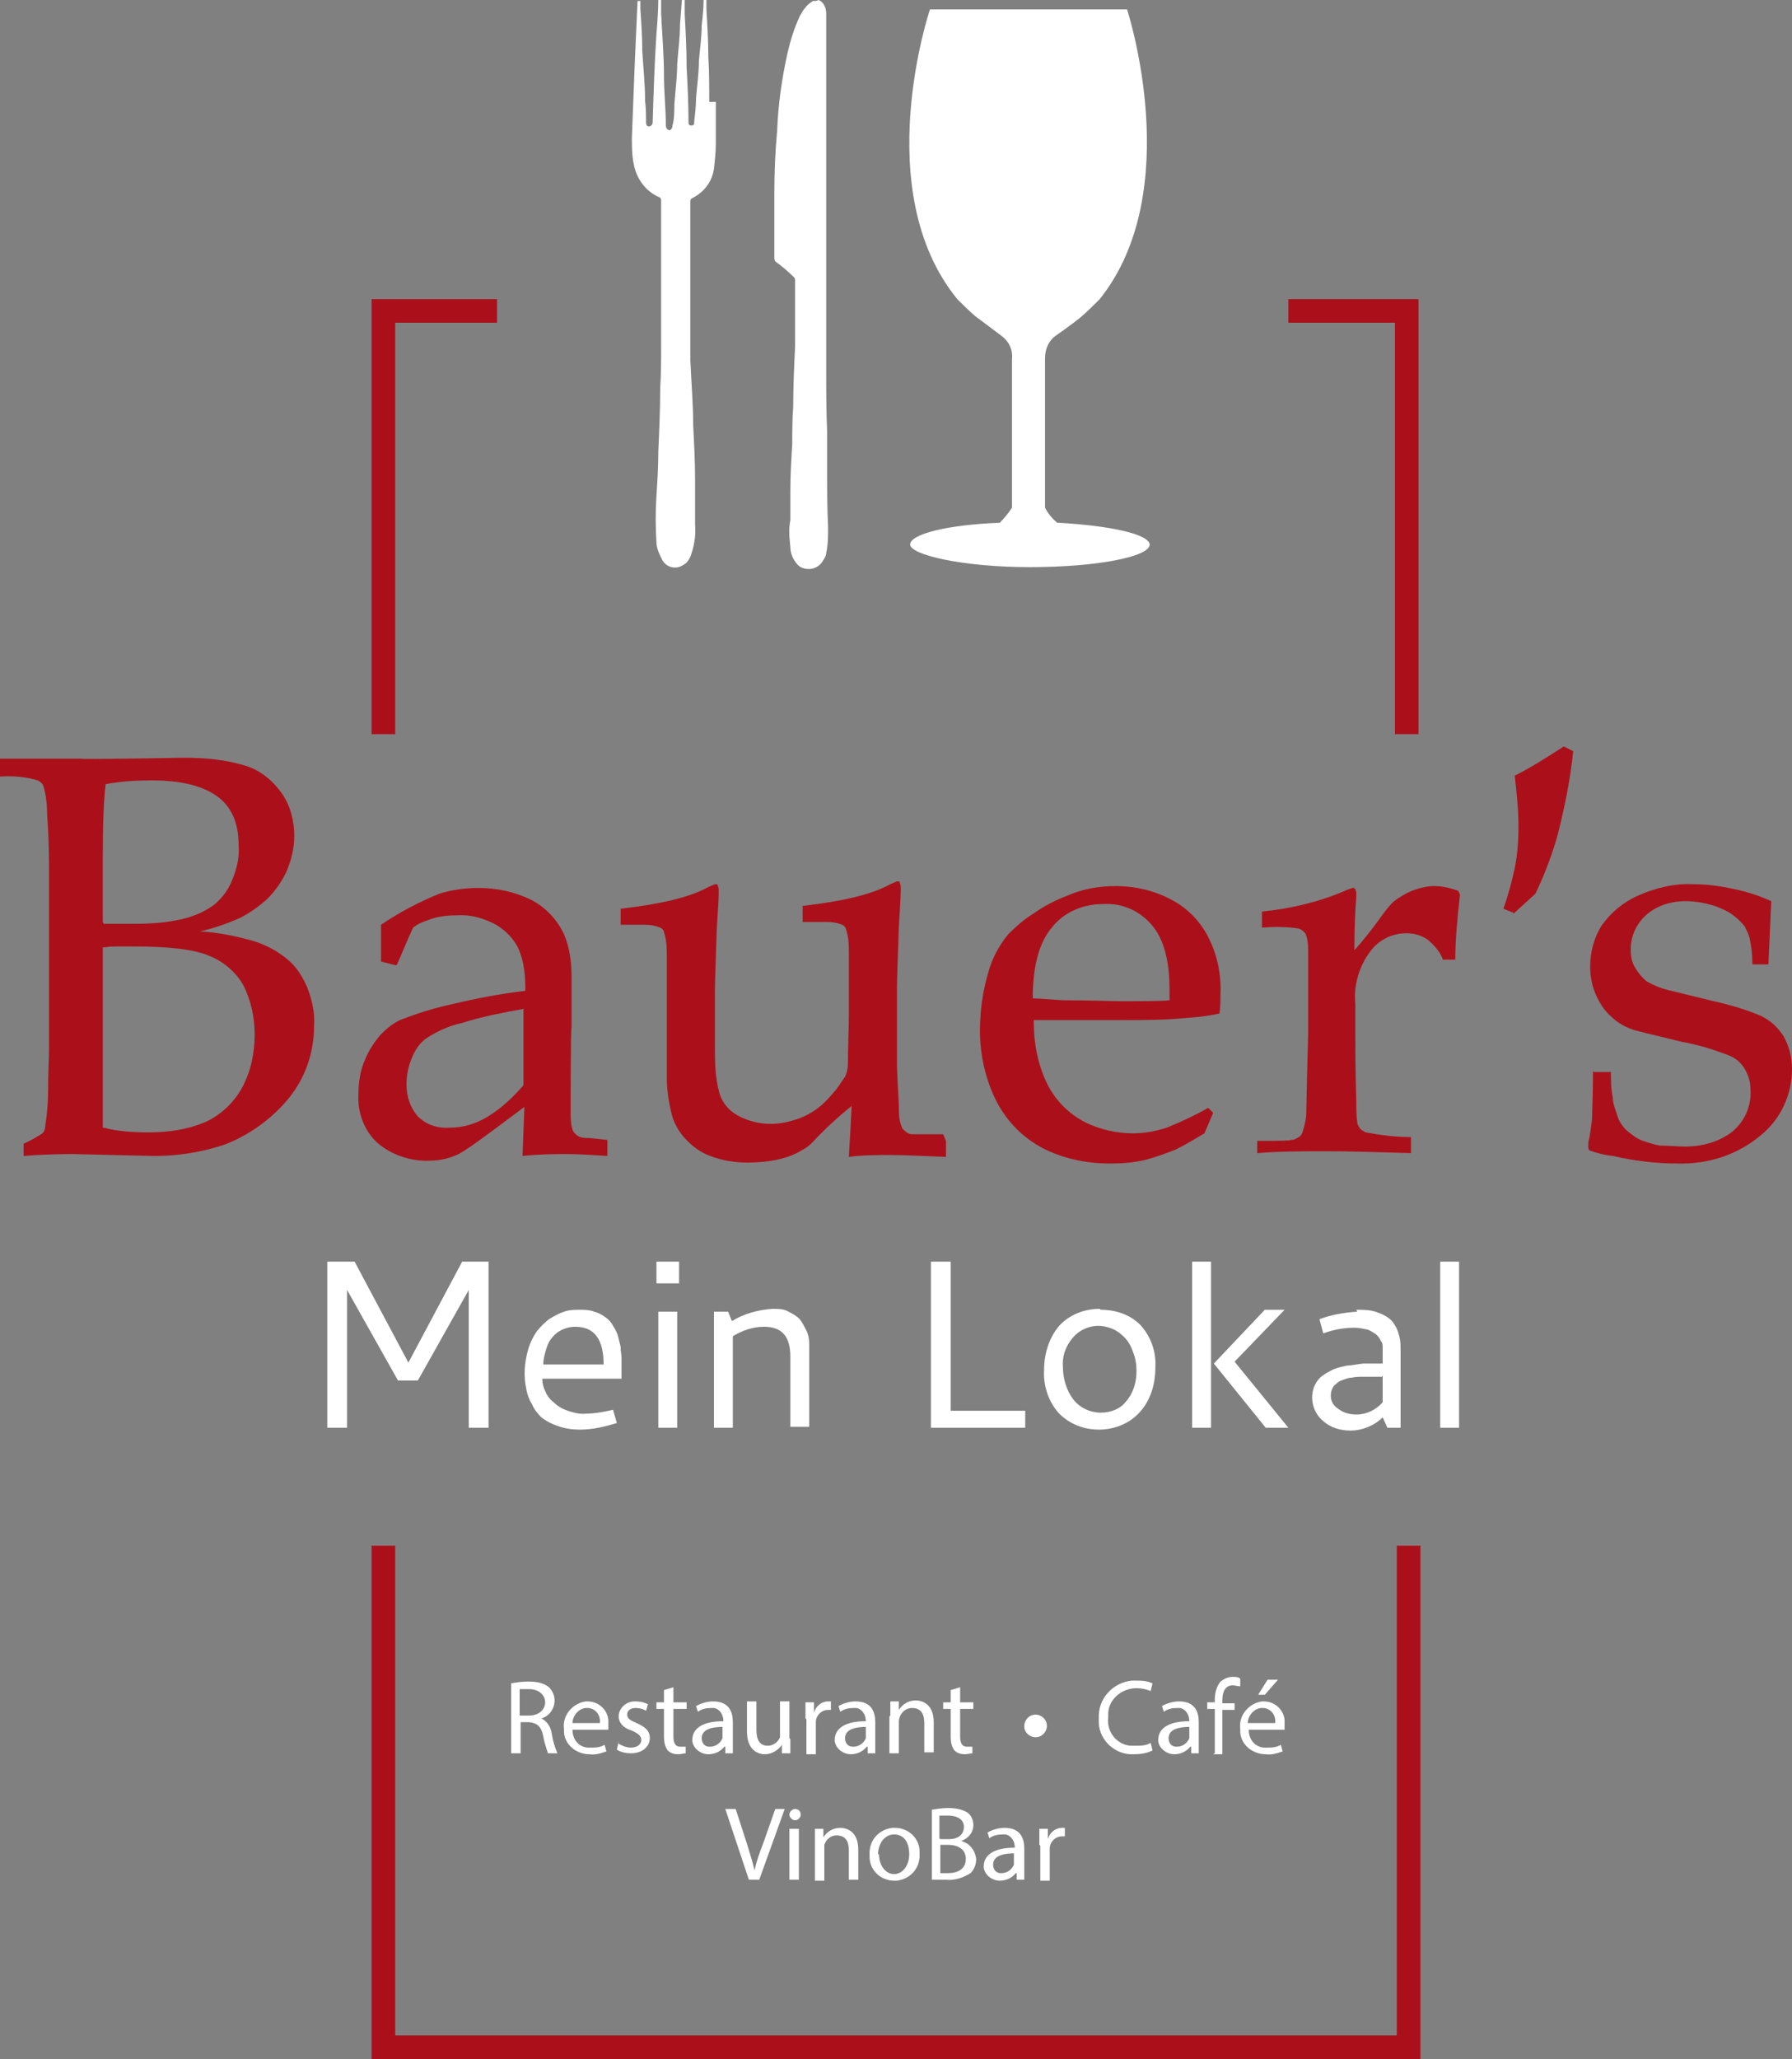 <?xml version="1.0" encoding="UTF-8"?>
<svg xmlns="http://www.w3.org/2000/svg" id="Group_2" width="190" height="218.2" version="1.1" viewBox="0 0 190 218.2">
  <rect x="0" y="0" width="190" height="218.2" fill="#808080" stroke="none"/>
  <defs>
    <style>
      .st0 {
        fill: #fff;
      }

      .st1 {
        fill: none;
      }

      .st2 {
        fill: #ab101a;
      }

      .st3 {
        fill: #252424;
      }
    </style>
  </defs>
  <rect class="st1" width="190" height="218.2"></rect>
  <path id="Path_1" class="st2" d="M2.5,122.6v-1.4c.7-.3,1.4-.7,2-1.1.2-.2.3-.5.3-.8.2-1.3.3-2.5.3-3.8,0-1.9.1-3.4.1-4.4v-17.9c0-1.9,0-4.2-.2-6.8,0-1-.1-2.1-.4-3.1-.1-.3-.4-.5-.6-.6-1.3-.4-2.7-.5-4.1-.4v-1.9c.7,0,1.5,0,2.5,0h6.2c0,.1,10.9-.1,10.9-.1,2.3,0,4.5.2,6.7.9,1.5.5,2.8,1.6,3.7,2.9.9,1.3,1.3,2.9,1.3,4.5,0,1.3-.3,2.5-.8,3.7-.5,1.1-1.2,2.1-2.1,3-.9.8-1.9,1.5-2.9,2-1.4.6-2.8,1.1-4.2,1.4,1.9.1,3.8.5,5.6,1,1.3.4,2.5,1,3.6,1.9,1,.8,1.7,1.9,2.2,3.1.5,1.3.8,2.7.7,4,0,2.8-.9,5.5-2.7,7.7-1.8,2.2-4.2,3.9-6.8,4.9-2.4.8-4.9,1.2-7.4,1.2l-8.6-.2c-.9,0-2.7,0-5.3.2M11,97.9c1.1,0,2.1,0,3,0,1.9,0,3.8-.1,5.7-.6,1.1-.3,2.2-.8,3.1-1.5.8-.7,1.4-1.5,1.8-2.5.5-1.2.8-2.4.7-3.7,0-2.5-.8-4.2-2.4-5.3-1.6-1.1-3.9-1.6-6.9-1.6-1.6,0-3.2.1-4.8.4-.2,1.6-.3,4.2-.3,7.6v7ZM11,119.5c1.5.4,3.1.5,4.7.5,2.2,0,4.3-.3,6.3-1.2,1.6-.8,2.9-2.1,3.7-3.6.9-1.7,1.3-3.6,1.3-5.6,0-1.8-.4-3.6-1.2-5.2-.8-1.4-2.1-2.5-3.6-3.1-1.6-.7-4.3-1-8-1s-1.9,0-3.3.1v11.2c0,1.1,0,3.7,0,7.9"></path>
  <path id="Path_2" class="st2" d="M42,102.3l-1.6-.4c0-.5,0-1.1,0-1.9s0-1.5,0-2c1.9-1.3,4-2.4,6.2-3.3,1.3-.4,2.7-.6,4.1-.6,2,0,3.9.4,5.7,1.3,1.5.8,2.7,2.1,3.4,3.6.6,1.4.8,3,.8,4.5v5.4c-.1,0-.1,8.8-.1,8.8,0,.7,0,1.4.2,2,.1.3.3.5.6.7.4.2.8.2,1.2.2l1.9.2v1.7c-1.6-.1-3-.2-4.3-.2-1.2,0-2.8,0-4.7.2l.2-5.2c-4,3-6.4,4.8-7.2,5.1-.9.4-1.9.6-2.8.6-2,.1-4.1-.6-5.6-1.9-1.4-1.3-2.1-3.2-2-5.1,0-1.3.2-2.6.7-3.7.4-1,1-1.9,1.7-2.7.6-.6,1.2-1.1,2-1.5,1.8-.7,3.7-1.3,5.6-1.7,2.5-.6,5.1-1.1,7.7-1.4,0-1.5-.1-3-.7-4.4-.5-1.1-1.4-2-2.4-2.6-1.3-.7-2.7-1.1-4.1-1-1,0-2.1.1-3.1.5-.6.2-1.1.4-1.6.8l-.5,1.1c-.5,1.2-.9,2.1-1.2,2.8M55.6,106.9c-2.2.4-4.4.8-6.6,1.5-1.4.3-2.7.9-3.9,1.7-.5.4-.9.9-1.2,1.5-.5,1-.8,2.1-.8,3.3,0,1.3.4,2.5,1.2,3.4.9.9,2.1,1.3,3.4,1.2,1.4,0,2.7-.4,3.9-1.1,1.5-.9,2.8-2.1,3.9-3.4v-8Z"></path>
  <path id="Path_3" class="st2" d="M100.3,120.9v1.7c-2.6-.1-4.5-.2-5.9-.2s-2.9,0-4.4.2c.1-1.6.2-3.4.3-5.4-1.5,1.2-2.9,2.5-4.2,3.9-.3.3-.7.6-1.1.8-.8.5-1.7.8-2.6,1-1,.2-2,.3-3.1.3-1.4,0-2.7-.2-4-.7-1.1-.4-2-1.1-2.8-2-.6-.7-1.1-1.6-1.3-2.5-.3-1.2-.5-2.5-.5-3.8,0-.7,0-1.3,0-2,0-.6,0-1.2,0-1.8v-5.1c0-.5,0-1.8,0-3.9,0-.9,0-1.7-.3-2.6,0-.2-.2-.4-.4-.5-.5-.2-1-.3-1.6-.3-1.1,0-1.9,0-2.6,0v-1.7c4.3-.5,7.3-1.2,9.3-2.3.2-.1.5-.2.7-.3.1,0,.3,0,.3.1,0,.1.1.3.1.4,0,.2,0,.4,0,.6,0,.6-.1,1.8-.2,3.6-.1,3.3-.2,5.5-.2,6.6v5.8c0,1.7,0,3.4.5,5.1.3,1,1,1.8,1.9,2.3,1.1.6,2.3.9,3.5.9,1,0,1.9-.2,2.8-.5.9-.3,1.8-.8,2.5-1.4.6-.5,1.2-1.2,1.7-1.8.3-.4.6-.9.9-1.3.2-.4.3-.9.3-1.4,0-1.7.1-3.5.1-5.2v-2.5c0-.5,0-1.8,0-3.9,0-.9,0-1.7-.3-2.6,0-.2-.2-.4-.4-.5-.5-.2-1-.3-1.6-.3-1.1,0-1.9,0-2.6,0v-1.7c4.3-.5,7.3-1.2,9.3-2.3.2-.1.5-.2.7-.3.1,0,.3,0,.3.1,0,.1.1.3.1.4,0,.2,0,.4,0,.6,0,.6-.1,1.9-.2,3.8-.1,3.2-.2,5.4-.2,6.5v8.2c.1,2.4.2,3.8.2,4.2,0,.7,0,1.5.3,2.2,0,.2.2.3.4.5.2.2.5.3.7.3.1,0,1.2,0,3.3,0"></path>
  <path id="Path_4" class="st2" d="M128.6,118l-.9,2.1c-1,.6-2,1.2-3,1.7-1,.4-2.1.8-3.2,1.1-1.2.3-2.5.4-3.8.4-2.5,0-4.9-.5-7.1-1.6-2.1-1.1-3.8-2.8-4.9-4.9-1.2-2.3-1.8-5-1.8-7.6,0-2.1.3-4.2.9-6.2.4-1.5,1.2-2.9,2.1-4,.8-.8,1.7-1.6,2.7-2.2,1.1-.8,2.3-1.4,3.6-1.9,1.6-.7,3.3-1,5.1-1,2.1,0,4.2.5,6,1.5,1.7.9,3.1,2.4,3.9,4.1.9,1.8,1.3,3.9,1.2,5.9,0,.6,0,1.2-.1,2-1.3.3-2.5.4-3.8.5-2.1.2-4.3.2-6.4.2h-9.5c0,2.4.4,4.7,1.5,6.9.9,1.7,2.2,3,3.9,3.9,1.6.8,3.4,1.2,5.1,1.2,1.2,0,2.4-.2,3.6-.6,1.5-.6,3-1.3,4.4-2.1l.5.5ZM109.5,105.8c.6,0,1.6.1,3.2.2,3,0,5,.1,6.1.1,2.6,0,4.4,0,5.2-.1,0-.5,0-.8,0-1.1,0-3.1-.6-5.4-1.9-6.9-1.3-1.5-3.1-2.3-5.1-2.2-2.1,0-4.1.8-5.4,2.4-1.4,1.6-2.1,4.1-2.1,7.6"></path>
  <path id="Path_5" class="st2" d="M133.3,122.6v-1.7c2.2,0,3.4,0,3.6-.1.3,0,.5-.1.8-.3.2-.1.3-.3.4-.5.2-.7.4-1.4.4-2.1.1-5.3.2-8,.2-8.3v-3.5c0-1.6,0-3.3,0-5.1,0-.7,0-1.4-.3-2.1-.2-.2-.4-.4-.7-.5-1.3-.2-2.6-.2-3.9-.1v-1.7c3-.3,6-1,8.8-2.2.2-.1.5-.2.8-.3.1,0,.2,0,.3.1,0,.1.1.3.1.4,0,.2,0,.3,0,.5-.1,1.2-.2,3.1-.2,5.6.9-1,1.7-2,2.5-3.1.5-.7,1-1.4,1.6-2,.6-.5,1.3-.9,2-1.2.8-.3,1.6-.5,2.4-.5.8,0,1.7.2,2.5.5l.2.4c-.3,2.6-.5,4.9-.5,6.9h-1.3c-.3-.8-.9-1.5-1.6-2.1-.7-.5-1.5-.7-2.3-.7-1.5,0-2.9.7-3.8,1.9-1.2,1.6-1.8,3.6-1.6,5.6v3.1c0,1.3,0,3.7.1,7.1,0,.8,0,1.6.1,2.3,0,.3.2.5.3.7.2.2.4.3.6.4,1.6.3,3.2.5,4.8.5v1.7c-3.5-.1-6.4-.2-8.9-.2-2.5,0-5,0-7.4.2"></path>
  <path id="Path_6" class="st2" d="M160.4,96.7l-1-.4c.5-1.4.9-2.9,1.2-4.3.3-1.5.4-3,.4-4.4,0-1.8-.2-3.6-.4-5.4,1.8-.9,3.5-2,5.2-3.1l1,.5c-.3,3-.9,5.9-1.6,8.7-.6,2.2-1.4,4.3-2.4,6.4l-2.3,2.1Z"></path>
  <path id="Path_7" class="st2" d="M169,113.6h1.8c0,.9,0,1.8.2,2.7,0,.7.3,1.3.5,2,.2.6.6,1.2,1.1,1.6.5.4,1,.8,1.6,1,.6.2,1.2.4,1.8.5.9,0,1.8.1,2.7.1,1.8,0,3.6-.5,5-1.6,1.3-1.1,2-2.7,1.9-4.4,0-.8-.2-1.5-.6-2.2-.4-.7-1-1.2-1.8-1.5-1.6-.6-3.2-1.1-4.9-1.4-2.5-.6-4.1-1-4.9-1.2-1-.3-1.9-.8-2.6-1.5-.7-.6-1.2-1.4-1.6-2.3-.4-.9-.6-1.9-.6-3,0-1.5.4-3,1.2-4.3,1-1.4,2.3-2.5,3.9-3.2,1.8-.8,3.8-1.3,5.8-1.2,1.5,0,2.9.2,4.3.5,1.4.3,2.7.7,4,1.3-.1,2.2-.2,4.4-.3,6.7h-1.7c0-1-.1-1.9-.3-2.8-.1-.4-.3-.8-.5-1.2-.3-.4-.7-.8-1.1-1.1-.6-.5-1.3-.8-2.1-1.1-1-.3-2-.5-3.1-.5-1.6,0-3.1.5-4.2,1.5-1,.9-1.6,2.2-1.6,3.6,0,.7.1,1.4.5,2,.3.5.7,1,1.2,1.4.7.4,1.4.7,2.2.9l4.9,1.2c1.8.4,3.5.9,5.1,1.6,1,.5,1.7,1.2,2.3,2.1.6,1.1.9,2.2.9,3.5,0,2.7-1.2,5.3-3.3,7-2.5,2.1-5.6,3.1-8.9,3-2.3,0-4.6-.3-6.8-.8-.9-.1-1.7-.3-2.5-.6,0,0-.1-.2-.1-.3,0-.2,0-.3,0-.5.2-.8.3-1.7.4-2.5,0-.8.1-2.5.1-5.1"></path>
  <path id="Path_8" class="st2" d="M148,215.7H41.9v-51.9h-2.5v54.5h111.2v-54.5h-2.5v51.9Z"></path>
  <path id="Path_9" class="st0" d="M34.6,133.7h3l5.7,10.7,5.7-10.7h2.8v17.6h-2.1v-14.6l-5.4,9.6h-2.1l-5.4-9.6v14.6h-2.1v-17.6Z"></path>
  <path id="Path_10" class="st0" d="M61.4,138.8c.5,0,1.1,0,1.6.2.4.1.8.3,1.2.6.3.2.6.5.8.9.2.3.4.7.5,1,.1.4.2.8.3,1.2,0,.5.1.9.1,1.2,0,.3,0,.8,0,1.2v1h-8.4c0,.5.1.9.3,1.3.2.5.5.9.9,1.2.4.4.9.7,1.5.9.6.2,1.3.4,2,.3.9,0,1.9-.2,2.8-.4l.4,1.4c-1.3.4-2.6.7-3.9.7-.8,0-1.6-.1-2.4-.4-.6-.2-1.2-.5-1.7-.9-.4-.4-.8-.9-1-1.4-.3-.5-.5-1-.6-1.6-.3-1.4-.2-2.8.2-4.2.2-.7.5-1.3.9-1.9.4-.5.8-.9,1.3-1.3.5-.3,1-.6,1.6-.8.6-.2,1.1-.2,1.7-.2M61,140.6c-.7,0-1.3.2-1.9.6-.5.4-.9.9-1.1,1.5-.2.6-.4,1.3-.4,1.9h6.4c0-2.7-1-4-3-4"></path>
  <path id="Path_11" class="st0" d="M69.6,133.7h2.4v2.3h-2.4v-2.3ZM69.8,139h2v12.3h-2v-12.3Z"></path>
  <path id="Path_12" class="st0" d="M75.8,139h1.4l.4,1c1.3-.8,2.8-1.2,4.3-1.3.6,0,1.2,0,1.7.3.4.2.8.4,1.2.8.3.4.5.8.7,1.2.2.4.3.9.3,1.4,0,.5,0,1,0,1.5v7.3h-2v-7.4c0-2.2-.9-3.2-2.8-3.2-1.2,0-2.3.4-3.3,1v9.7h-2v-12.3Z"></path>
  <path id="Path_13" class="st0" d="M98.7,133.7h2.1v15.8h7.9v1.8h-10v-17.6Z"></path>
  <path id="Path_14" class="st0" d="M116.7,138.8c1.6,0,3.1.5,4.2,1.6,1.1,1.2,1.7,2.8,1.6,4.5,0,1.8-.5,3.5-1.7,4.8-1.1,1.2-2.7,1.8-4.3,1.8-1.6,0-3.1-.6-4.2-1.7-1.1-1.2-1.7-2.9-1.6-4.6,0-1.7.5-3.4,1.6-4.7,1.1-1.2,2.7-1.8,4.3-1.8M116.5,140.5c-1,0-2,.4-2.7,1.2-.8.9-1.2,2-1.1,3.2,0,1.2.4,2.5,1.1,3.4.7.9,1.8,1.4,2.9,1.4,1.1,0,2.1-.4,2.7-1.2.8-.9,1.1-2.1,1.1-3.2,0-.7-.1-1.4-.4-2.1-.2-.6-.5-1.1-.9-1.5-.4-.4-.8-.7-1.3-.9-.5-.2-1-.3-1.5-.3"></path>
  <path id="Path_15" class="st0" d="M126.4,133.7h2v17.6h-2v-17.6ZM134,138.8h2.2l-5.3,5.5,5.7,7h-2.4l-5.5-6.8,5.4-5.7Z"></path>
  <path id="Path_16" class="st0" d="M143.8,138.8c.8,0,1.6,0,2.3.3.6.2,1.1.5,1.5.9.3.4.6.9.7,1.4.2.6.2,1.1.2,1.7v8.2h-1.4l-.5-1.1c-.9.9-2.2,1.4-3.4,1.4-1.1,0-2.1-.3-2.9-1-1.1-.9-1.5-2.5-.9-3.8.2-.4.4-.7.8-1,.4-.3.8-.5,1.2-.7.5-.2,1-.3,1.5-.4.6,0,1.2-.2,1.8-.2s1.2,0,1.9,0v-1c0-.3,0-.5,0-.7,0-.3,0-.5-.2-.7-.1-.3-.3-.5-.5-.7-.3-.2-.6-.4-.9-.5-.5-.1-.9-.2-1.4-.2-1.1,0-2.2.2-3.3.6l-.4-1.5c1.3-.5,2.6-.7,4-.8M146.5,145.9h-.8c-.5,0-.9,0-1.2,0-.4,0-.8,0-1.2.1-.4,0-.8.2-1.1.3-.3.1-.6.4-.8.6-.2.3-.3.6-.3,1,0,.6.3,1.1.8,1.4.5.4,1.2.6,1.9.6,1.1,0,2.1-.5,2.8-1.3v-2.8Z"></path>
  <rect id="Rectangle_1" class="st0" x="152.7" y="133.7" width="2" height="17.6"></rect>
  <path id="Path_17" class="st0" d="M86.8,0c.5.2.8.8.8,1.4,0,.7,0,1.5,0,2.2,0,.7,0,1.4,0,2.2,0,2.8,0,5.7,0,8.5,0,2.4,0,4.7,0,7.1,0,2.4,0,4.7,0,7.1,0,2.2,0,4.3,0,6.5,0,1.3,0,2.7,0,4,0,2.3,0,4.5.1,6.8,0,1.3,0,2.7,0,4,0,2,0,4.1.1,6.1,0,.9,0,1.8-.2,2.7,0,.3-.2.6-.4.9-.5.8-1.5,1-2.3.6-.2-.1-.4-.3-.6-.6-.3-.4-.5-1-.5-1.5-.1-1-.2-1.9,0-2.9,0-1,0-2,0-3.1,0-1.7.1-3.3.2-5,0-1.3,0-2.6.1-3.9,0-2.1.1-4.3.2-6.4,0-1.3,0-2.5,0-3.8,0-1.1,0-2.1,0-3.2,0-.1,0-.2-.1-.3-.6-.6-1.3-1.2-2-1.7,0,0-.1-.2-.1-.3,0-2.3,0-4.6,0-7,0-2.2.1-4.4.3-6.6.1-2.7.5-5.5,1.1-8.2.3-1.3.7-2.6,1.3-3.9.2-.3.3-.6.6-.9.2-.3.5-.5.8-.7h.3Z"></path>
  <path id="Path_18" class="st3" d="M73,13.2h0s0,0,0,0"></path>
  <path id="Path_19" class="st0" d="M75.2,10.8c0-1.6,0-3.2-.1-4.8,0-1.7-.1-3.3-.2-5,0-.3,0-.7,0-1h-.3c0,.9-.1,1.8-.2,2.7,0,1.3-.2,2.5-.3,3.8,0,1.3-.2,2.6-.3,3.9,0,.8-.1,1.7-.2,2.5,0,0,0,.1,0,.2h0s0,0,0,0c0,0,0,0,0,0,0,.1-.1.2-.3.2-.2,0-.3-.1-.3-.3h0s0,0,0,0,0,0,0,0,0,0,0,0h0c0-2.1-.1-4-.2-5.9,0-1.9-.1-3.7-.2-5.6,0-.5,0-1,0-1.5h-.3l-.2,2.6c0,1.4-.2,2.8-.3,4.2,0,1.4-.2,2.9-.3,4.3,0,.7,0,1.5-.2,2.2,0,0,0,0,0,0h0c0,.3-.2.5-.3.5-.2,0-.4-.2-.4-.5h0c0-1.8-.2-3.5-.2-5.3,0-2.2-.2-4.4-.3-6.6,0-.5,0-1,0-1.5h-.3c0,1.2-.1,2.5-.2,3.7-.2,3.1-.3,6.2-.4,9.4,0,.2-.2.4-.4.4-.2,0-.3-.2-.3-.4,0-.8,0-1.5-.1-2.3,0-1.8-.2-3.6-.3-5.3,0-1.5-.1-3-.2-4.4,0-.3,0-.6,0-.9h-.3l-.3,6.7c-.1,2.6-.2,5.2-.3,7.8,0,.9,0,1.9.2,2.8.3,1.6,1.3,2.9,2.7,3.5.1,0,.2.2.2.3,0,.9,0,1.9,0,2.8,0,1.7,0,3.4,0,5.1,0,2.4,0,4.9,0,7.3,0,1.6,0,3.2-.1,4.8,0,2.2-.1,4.4-.2,6.7,0,1.6-.1,3.2-.2,4.7-.1,1.6-.1,3.2,0,4.8,0,.7.3,1.3.6,1.9.4.8,1.4,1.1,2.2.6.4-.2.6-.5.8-.9.4-1.1.6-2.2.5-3.4,0-.5,0-1.1,0-1.6,0-1.1,0-2.1,0-3.2,0-1.9-.1-3.8-.2-5.7,0-2.3-.2-4.6-.3-6.9,0-2,0-4,0-6,0-1.9,0-3.9,0-5.8,0-1.7,0-3.3,0-5,0-.2,0-.3.2-.4,1.2-.6,2.1-1.7,2.3-3.1.1-.9.2-1.8.2-2.7,0-1.5,0-2.9,0-4.4"></path>
  <path id="Path_20" class="st3" d="M73,13.2s0,0,0,0c0,0,0,0,0,0"></path>
  <path id="Path_21" class="st0" d="M54.1,178.4c.6-.1,1.2-.2,1.9-.2.8,0,1.6.1,2.2.6.4.4.6.9.6,1.4,0,.9-.6,1.7-1.4,1.9h0c.6.3,1,.9,1.1,1.6.1.7.3,1.4.6,2.1h-1c-.2-.6-.4-1.2-.5-1.8-.2-1-.6-1.4-1.5-1.5h-.9v3.3h-1v-7.4ZM55.1,181.8h1c1,0,1.7-.6,1.7-1.4s-.7-1.4-1.7-1.4c-.3,0-.6,0-1,0v2.7Z"></path>
  <path id="Path_22" class="st0" d="M60.7,183.3c0,1,.6,1.8,1.6,1.9,0,0,.2,0,.3,0,.5,0,1,0,1.5-.3l.2.7c-.6.2-1.2.4-1.8.3-1.4,0-2.6-1-2.7-2.3,0-.1,0-.3,0-.4-.2-1.4.9-2.7,2.3-2.9,0,0,.1,0,.2,0,1.3,0,2.3,1.1,2.2,2.3,0,0,0,.1,0,.2,0,.2,0,.3,0,.5h-3.8ZM63.6,182.6c.1-.8-.4-1.5-1.2-1.6,0,0-.1,0-.2,0-.8,0-1.5.8-1.5,1.6h2.9Z"></path>
  <path id="Path_23" class="st0" d="M65.6,184.8c.4.2.8.4,1.3.4.7,0,1.1-.4,1.1-.8s-.3-.7-1-1c-1-.3-1.4-.9-1.4-1.5,0-.9.8-1.6,1.7-1.6,0,0,0,0,.1,0,.5,0,.9.1,1.3.3l-.2.7c-.3-.2-.7-.3-1.1-.3-.6,0-.9.3-.9.7s.3.6,1,.9c.9.4,1.4.8,1.4,1.6s-.7,1.6-2,1.6c-.5,0-1.1-.1-1.5-.4l.2-.8Z"></path>
  <path id="Path_24" class="st0" d="M71.4,178.8v1.6h1.4v.7h-1.4v2.9c0,.7.2,1.1.7,1.1.2,0,.4,0,.6,0v.7c-.2,0-.5.1-.8.1-.4,0-.8-.1-1.1-.4-.3-.4-.4-.9-.4-1.4v-3h-.8v-.7h.8v-1.3l1-.3Z"></path>
  <path id="Path_25" class="st0" d="M76.9,185.8v-.7h-.1c-.4.5-1,.8-1.7.8-.8,0-1.6-.6-1.7-1.4,0,0,0,0,0-.1,0-1.3,1.2-2,3.3-2h0c0-.7-.4-1.3-1-1.4,0,0-.2,0-.3,0-.5,0-1,.1-1.4.4l-.2-.6c.5-.3,1.2-.5,1.8-.5,1.7,0,2.1,1.1,2.1,2.2v2c0,.4,0,.9,0,1.3h-.9ZM76.7,183c-1.1,0-2.3.2-2.3,1.2,0,.5.3.9.8.9,0,0,0,0,.1,0,.6,0,1.1-.4,1.3-.9,0-.1,0-.2,0-.3v-.9Z"></path>
  <path id="Path_26" class="st0" d="M83.8,184.3c0,.6,0,1,0,1.5h-.9v-.9h0c-.4.6-1.1,1-1.8,1-.8,0-1.9-.5-1.9-2.4v-3.2h1v3c0,1,.3,1.7,1.2,1.7.6,0,1.1-.4,1.3-.9,0-.2,0-.3,0-.5v-3.3h1v3.9Z"></path>
  <path id="Path_27" class="st0" d="M85.4,182.1c0-.6,0-1.2,0-1.7h.9v1.1h0c.2-.7.8-1.2,1.5-1.2,0,0,.2,0,.3,0v.9c-.1,0-.2,0-.3,0-.7,0-1.3.6-1.3,1.3,0,.2,0,.3,0,.5v2.9h-1v-3.7Z"></path>
  <path id="Path_28" class="st0" d="M92,185.8v-.7h-.1c-.4.5-1,.8-1.7.8-.8,0-1.6-.6-1.7-1.4,0,0,0,0,0-.1,0-1.3,1.2-2,3.3-2h0c0-.7-.4-1.3-1-1.4,0,0-.2,0-.3,0-.5,0-1,.1-1.4.4l-.2-.6c.5-.3,1.2-.5,1.8-.5,1.7,0,2.1,1.1,2.1,2.2v2c0,.4,0,.9,0,1.3h-.9ZM91.9,183c-1.1,0-2.3.2-2.3,1.2,0,.5.3.9.8.9,0,0,0,0,.1,0,.6,0,1.1-.4,1.3-.9,0-.1,0-.2,0-.3v-.9Z"></path>
  <path id="Path_29" class="st0" d="M94.4,181.8c0-.6,0-1,0-1.5h.9v.9h0c.4-.6,1-1,1.8-1,.7,0,1.9.4,1.9,2.3v3.2h-1v-3.1c0-.9-.3-1.6-1.3-1.6-.8,0-1.4.7-1.4,1.5v3.3h-1v-3.9Z"></path>
  <path id="Path_30" class="st0" d="M101.8,178.8v1.6h1.4v.7h-1.4v2.9c0,.7.2,1.1.7,1.1.2,0,.4,0,.6,0v.7c-.2,0-.5.1-.8.1-.4,0-.8-.1-1.1-.4-.3-.4-.4-.9-.4-1.4v-3h-.8v-.7h.8v-1.3l1-.3Z"></path>
  <path id="Path_31" class="st0" d="M108.6,182.9c0-.6.5-1.2,1.2-1.2.6,0,1.2.5,1.2,1.2,0,.6-.5,1.2-1.2,1.2,0,0,0,0,0,0-.6,0-1.2-.5-1.2-1.1,0,0,0,0,0,0"></path>
  <path id="Path_32" class="st0" d="M122.2,185.5c-.6.3-1.3.4-2,.4-1.9.1-3.6-1.4-3.7-3.3,0-.2,0-.3,0-.5-.1-2.1,1.5-3.8,3.5-4,.1,0,.3,0,.4,0,.6,0,1.2,0,1.8.3l-.2.8c-.5-.2-1-.3-1.5-.3-1.5,0-2.9,1.1-3,2.6,0,.2,0,.3,0,.5-.2,1.5.9,2.9,2.4,3,.2,0,.3,0,.5,0,.5,0,1.1,0,1.6-.3l.2.8Z"></path>
  <path id="Path_33" class="st0" d="M126.3,185.8v-.7h-.1c-.4.5-1,.8-1.7.8-.8,0-1.6-.6-1.7-1.4,0,0,0,0,0-.1,0-1.3,1.2-2,3.3-2h0c0-.7-.4-1.3-1-1.4,0,0-.2,0-.3,0-.5,0-1,.1-1.4.4l-.2-.6c.5-.3,1.2-.5,1.8-.5,1.7,0,2.1,1.1,2.1,2.2v2c0,.4,0,.9,0,1.3h-.9ZM126.2,183c-1.1,0-2.3.2-2.3,1.2,0,.5.3.9.8.9,0,0,0,0,.1,0,.6,0,1.1-.4,1.3-.9,0-.1,0-.2,0-.3v-.9Z"></path>
  <path id="Path_34" class="st0" d="M128.8,185.8v-4.7h-.8v-.7h.8v-.3c0-.7.2-1.4.6-1.9.4-.3.8-.5,1.3-.5.3,0,.6,0,.8.2v.8c-.3,0-.5-.1-.8-.1-.8,0-1.1.7-1.1,1.6v.3h1.3v.7h-1.3v4.7h-1Z"></path>
  <path id="Path_35" class="st0" d="M132.4,183.3c0,1,.6,1.8,1.6,1.9,0,0,.2,0,.3,0,.5,0,1,0,1.5-.3l.2.7c-.6.2-1.2.4-1.8.3-1.4,0-2.6-1-2.7-2.3,0-.1,0-.3,0-.4-.2-1.4.9-2.7,2.3-2.9,0,0,.1,0,.2,0,1.3,0,2.3,1.1,2.2,2.3,0,0,0,.1,0,.2,0,.2,0,.3,0,.5h-3.8ZM135.2,182.6c.1-.8-.4-1.5-1.2-1.6,0,0-.1,0-.2,0-.8,0-1.5.8-1.5,1.6h2.9ZM135.5,178l-1.4,1.6h-.7l1-1.6h1.1Z"></path>
  <path id="Path_36" class="st0" d="M79.4,199.2l-2.5-7.5h1.1l1.2,3.7c.3,1,.6,1.9.8,2.8h0c.2-.9.5-1.8.9-2.8l1.3-3.7h1l-2.7,7.5h-1.1Z"></path>
  <path id="Path_37" class="st0" d="M84.9,192.3c0,.3-.3.6-.6.6s-.6-.3-.6-.6c0-.3.3-.6.6-.6,0,0,0,0,0,0,.3,0,.6.2.6.6,0,0,0,0,0,0M83.7,193.8h1v5.4h-1v-5.4Z"></path>
  <path id="Path_38" class="st0" d="M86.4,195.3c0-.6,0-1,0-1.5h.9v.9h0c.4-.6,1-1,1.8-1,.7,0,1.9.4,1.9,2.3v3.2h-1v-3.1c0-.9-.3-1.6-1.3-1.6-.6,0-1.1.4-1.3,1,0,.1,0,.3,0,.5v3.3h-1v-3.9Z"></path>
  <path id="Path_39" class="st0" d="M97.5,196.4c.1,1.5-.9,2.7-2.4,2.9,0,0-.2,0-.3,0-1.4,0-2.6-1.1-2.6-2.5,0,0,0-.2,0-.2-.1-1.5.9-2.7,2.4-2.9,0,0,.2,0,.3,0,1.4,0,2.6,1.1,2.6,2.5,0,0,0,.2,0,.3M93.2,196.5c0,1.2.7,2.1,1.6,2.1s1.6-.9,1.6-2.1-.5-2.1-1.6-2.1-1.7,1.1-1.7,2.1"></path>
  <path id="Path_40" class="st0" d="M98.7,191.8c.6-.1,1.2-.2,1.8-.2.7,0,1.5.1,2.1.5.4.3.6.8.6,1.3,0,.8-.5,1.4-1.3,1.7h0c.9.2,1.5,1,1.6,1.9,0,.6-.2,1.1-.6,1.5-.8.5-1.7.8-2.6.7-.5,0-1,0-1.5,0v-7.4ZM99.7,194.9h.9c1,0,1.6-.5,1.6-1.3s-.7-1.2-1.7-1.2c-.3,0-.6,0-.9,0v2.4ZM99.7,198.5c.3,0,.5,0,.8,0,1,0,1.9-.4,1.9-1.5s-.9-1.5-1.9-1.5h-.8v2.9Z"></path>
  <path id="Path_41" class="st0" d="M107.8,199.2v-.7h-.1c-.4.5-1,.8-1.7.8-.8,0-1.6-.6-1.7-1.4,0,0,0,0,0-.1,0-1.3,1.2-2,3.3-2h0c0-.7-.4-1.3-1-1.4,0,0-.2,0-.3,0-.5,0-1,.1-1.4.4l-.2-.6c.5-.3,1.2-.5,1.8-.5,1.7,0,2.1,1.1,2.1,2.2v2c0,.4,0,.9,0,1.3h-.9ZM107.6,196.4c-1.1,0-2.3.2-2.3,1.2,0,.5.3.9.8.9,0,0,0,0,.1,0,.6,0,1.1-.4,1.3-.9,0-.1,0-.2,0-.3v-.9Z"></path>
  <path id="Path_42" class="st0" d="M110.2,195.5c0-.6,0-1.2,0-1.7h.9v1.1h0c.2-.7.8-1.2,1.5-1.2,0,0,.2,0,.3,0v.9c-.1,0-.2,0-.3,0-.7,0-1.3.6-1.3,1.3,0,.2,0,.3,0,.5v2.9h-1v-3.7Z"></path>
  <path id="Path_43" class="st2" d="M52.7,34.2v-2.5h-13.3v46.1h2.5v-43.6h10.8Z"></path>
  <path id="Path_44" class="st2" d="M150.5,31.7h-13.9v2.5h11.3v43.6h2.5V31.7Z"></path>
  <path id="Path_45" class="st0" d="M112.1,55.4c-.5-.4-1-1-1.3-1.6v-15.8c0-.9.3-1.8,1.1-2.4,0,0,1.6-1.1,2.7-2,.7-.6,1.3-1.2,2-1.9,9.2-11.5,2.9-30.7,2.9-30.7h-20.9s-6.5,19.2,2.9,30.7c.6.6,1.2,1.2,1.9,1.8l2.8,2.1c.8.6,1.2,1.5,1.1,2.4v15.8c-.4.6-.8,1.1-1.3,1.6-5.5.2-9.5,1.2-9.5,2.3s5.6,2.4,12.7,2.4,12.7-1.1,12.7-2.4c-.1-1.1-4.2-2-9.7-2.3Z"></path>
</svg>

